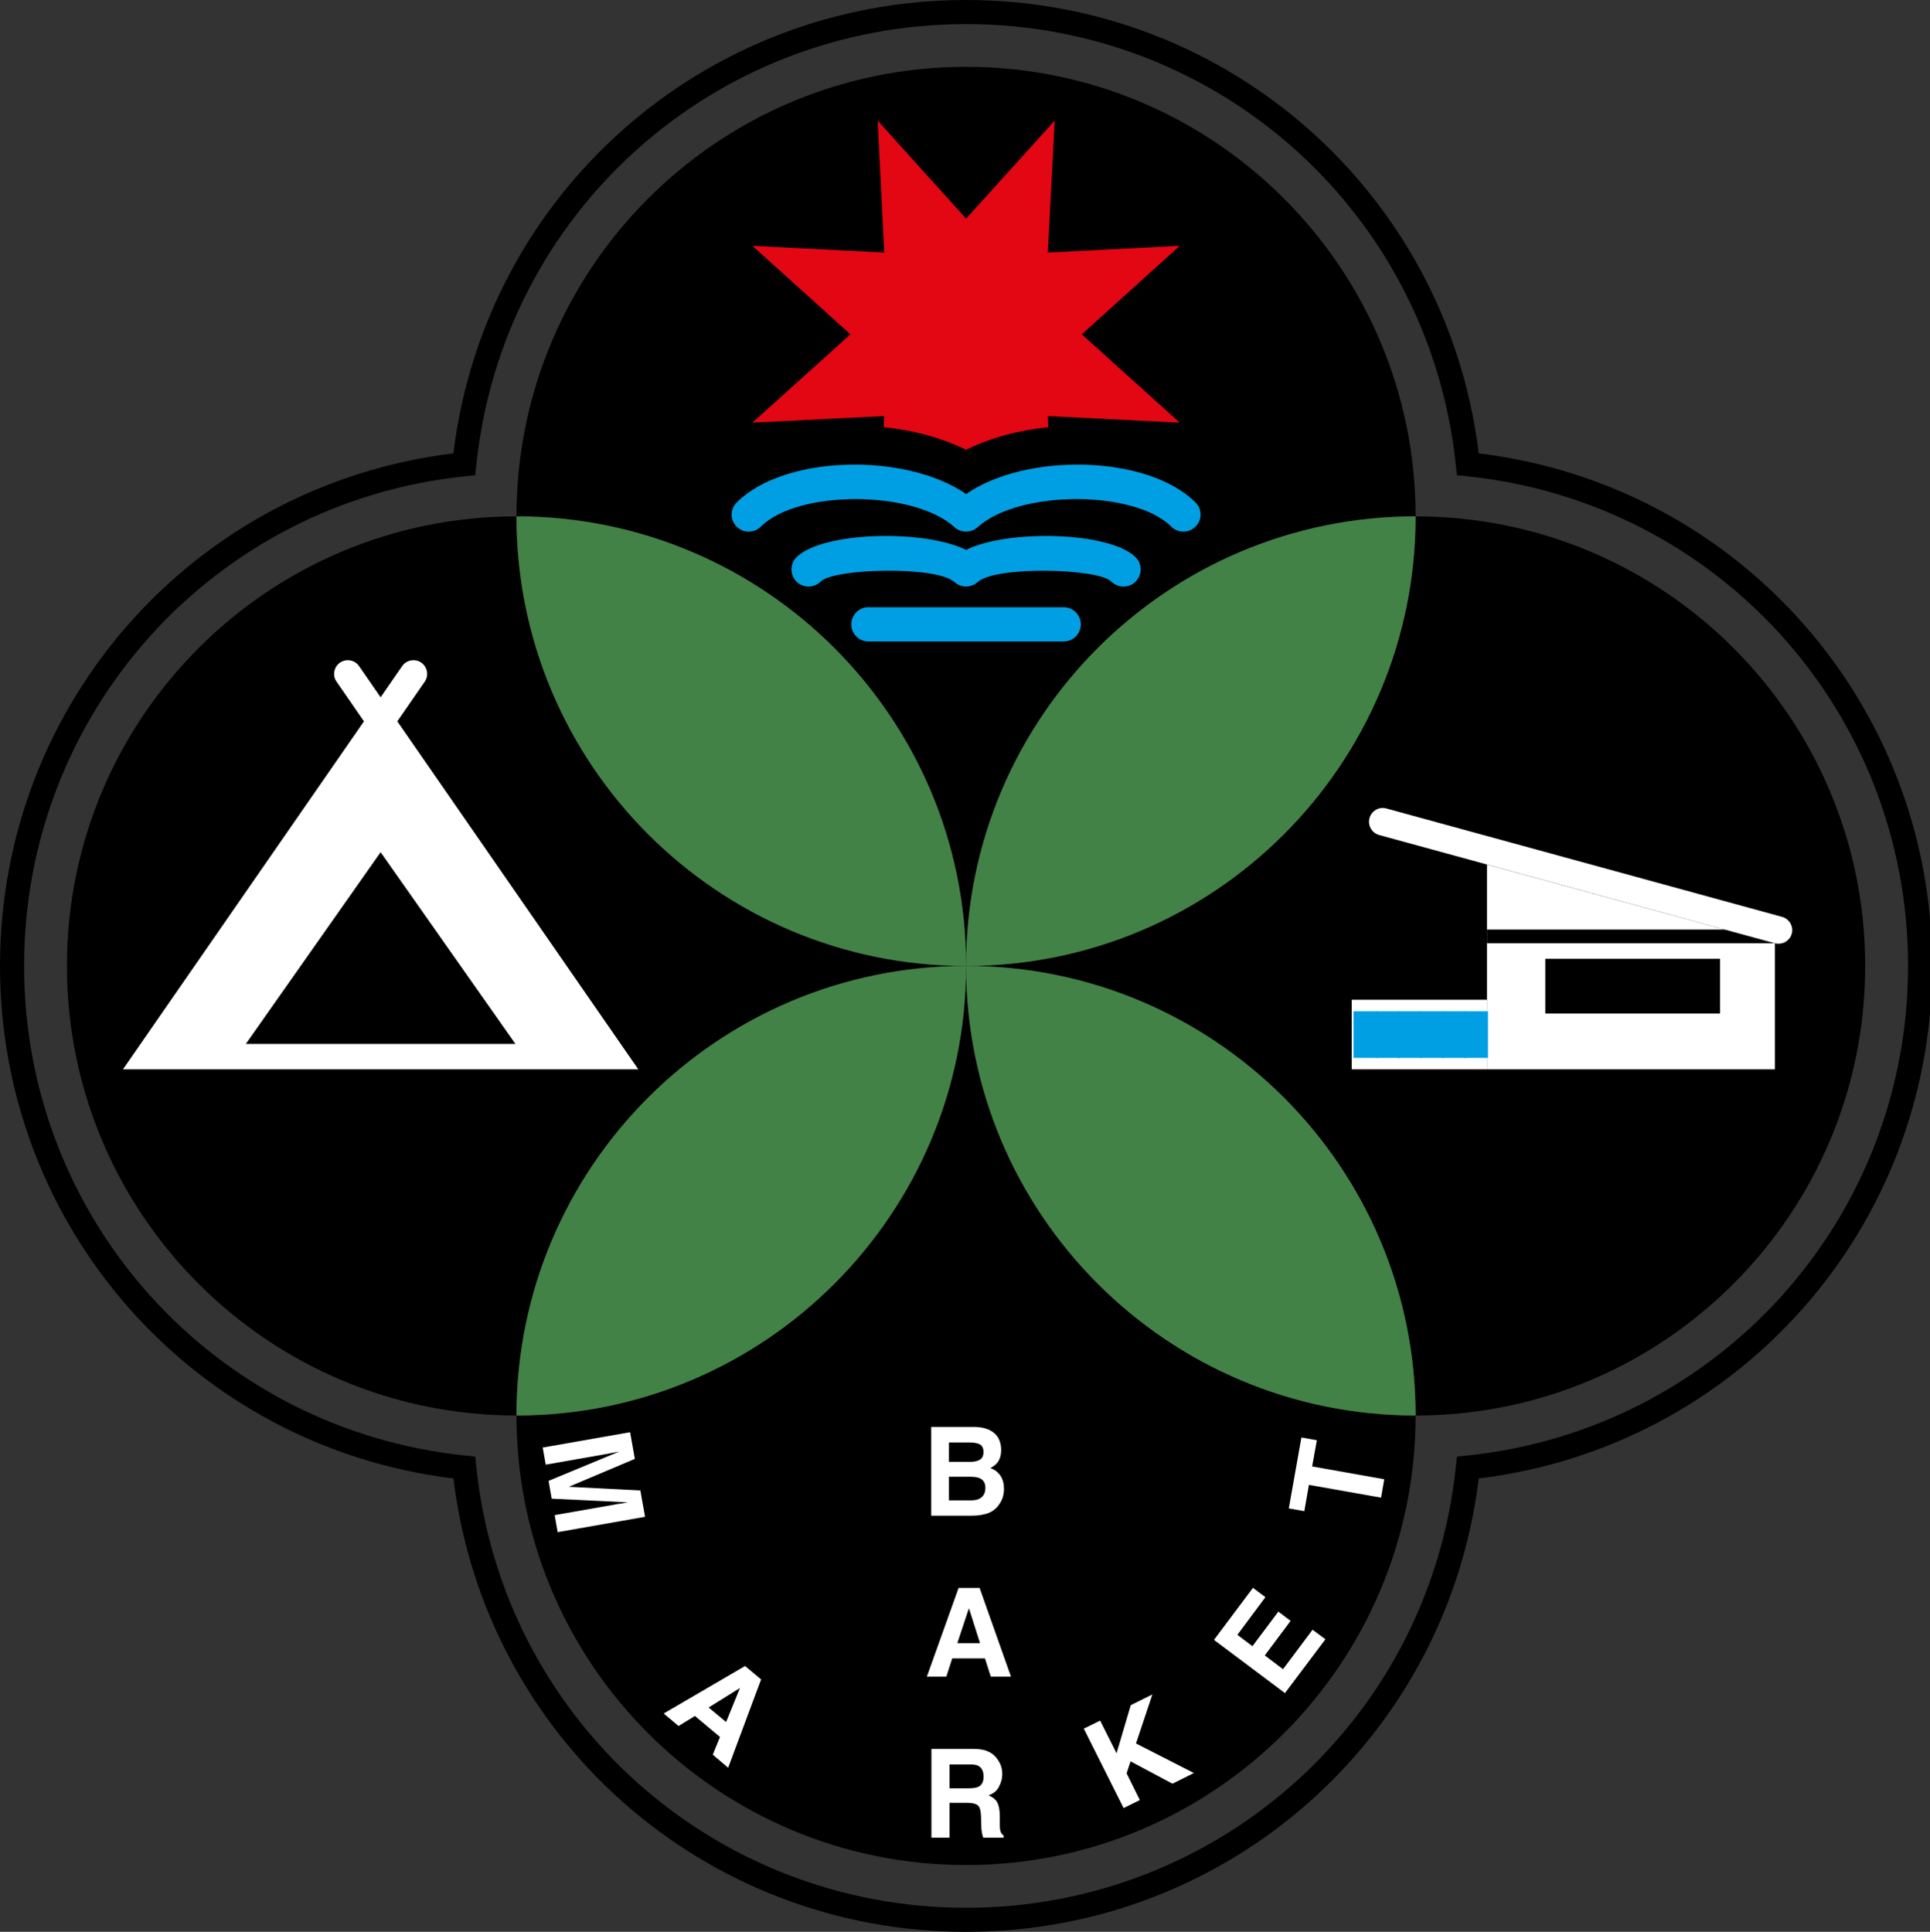 <?xml version="1.0" encoding="utf-8"?>
<!-- Generator: Adobe Illustrator 16.0.0, SVG Export Plug-In . SVG Version: 6.00 Build 0)  -->
<!DOCTYPE svg PUBLIC "-//W3C//DTD SVG 1.1//EN" "http://www.w3.org/Graphics/SVG/1.1/DTD/svg11.dtd">
<svg version="1.1" id="Livello_1" xmlns="http://www.w3.org/2000/svg" xmlns:xlink="http://www.w3.org/1999/xlink" x="0px" y="0px"
	 width="217.866px" height="218.111px" viewBox="0 0 217.866 218.111" enable-background="new 0 0 217.866 218.111"
	 xml:space="preserve">
<rect x="0" y="0" width="217.866" height="218.111" fill="#333333" stroke="none"/>
<path d="M109.058,218.111c-29.622,0-54.312-21.928-57.875-51.189C21.925,163.357,0,138.672,0,109.057
	c0-29.63,21.925-54.317,51.183-57.87C54.746,21.927,79.436,0,109.058,0c29.605,0,54.292,21.927,57.868,51.187
	c29.258,3.552,51.184,28.24,51.184,57.87c0,29.615-21.926,54.301-51.184,57.865C163.35,196.184,138.664,218.111,109.058,218.111z
	 M109.058,2.719c-28.59,0-52.361,21.426-55.293,49.838l-0.114,1.1l-1.1,0.113c-28.41,2.921-49.833,26.69-49.833,55.287
	c0,28.582,21.424,52.35,49.833,55.283l1.099,0.113l0.114,1.1c2.932,28.413,26.703,49.84,55.293,49.84
	c28.573,0,52.342-21.427,55.287-49.841l0.114-1.099l1.098-0.113c28.41-2.934,49.834-26.701,49.834-55.283
	c0-28.597-21.424-52.365-49.833-55.287l-1.099-0.113l-0.114-1.099C161.4,24.145,137.631,2.719,109.058,2.719z"/>
<path d="M109.056,109.057c0-28.034,22.722-50.756,50.742-50.756c0-28.029-22.72-50.757-50.742-50.757
	c-28.037,0-50.752,22.728-50.752,50.757C86.324,58.301,109.056,81.023,109.056,109.057"/>
<path d="M109.056,109.057c0,28.014-22.731,50.756-50.752,50.756c0,28.021,22.715,50.756,50.752,50.756
	c28.022,0,50.742-22.734,50.742-50.756C131.778,159.813,109.056,137.07,109.056,109.057"/>
<path d="M159.797,58.301c0,28.029-22.72,50.756-50.742,50.756c28.022,0,50.742,22.719,50.742,50.759
	c28.032,0,50.754-22.743,50.754-50.759C210.551,81.024,187.83,58.301,159.797,58.301"/>
<path fill="#438247" d="M109.056,109.057c28.022,0,50.742-22.729,50.742-50.756C131.778,58.301,109.056,81.023,109.056,109.057"/>
<path fill="#438247" d="M109.056,109.057c0,28.014,22.722,50.756,50.742,50.756C159.797,131.773,137.078,109.057,109.056,109.057"/>
<path d="M109.056,109.057c-28.037,0-50.752-22.729-50.752-50.756c-28.034,0-50.751,22.722-50.751,50.756
	c0,28.014,22.717,50.756,50.751,50.756C58.304,131.773,81.019,109.057,109.056,109.057"/>
<path fill="#438247" d="M109.056,109.057c0-28.034-22.731-50.756-50.752-50.756C58.304,86.328,81.019,109.057,109.056,109.057"/>
<path fill="#438247" d="M109.056,109.057c-28.037,0-50.752,22.717-50.752,50.756C86.324,159.813,109.056,137.07,109.056,109.057"/>
<path fill="#009FE3" d="M109.056,55.778c-6.815-4.71-20.533-4.427-25.894,0.95c-0.767,0.758-0.767,1.977,0,2.737
	c0.743,0.744,1.975,0.744,2.717,0c4.188-4.187,17.256-4.143,21.873,0.057c0.73,0.666,1.858,0.666,2.61,0
	c4.609-4.2,17.685-4.244,21.861-0.057c0.75,0.744,1.975,0.744,2.725,0c0.775-0.76,0.775-1.979,0-2.737
	C129.584,51.351,115.87,51.067,109.056,55.778"/>
<path fill="#E30613" d="M133.18,27.753l-14.899,0.76l0.779-14.896l-10.004,11.071l-9.982-11.071l0.74,14.896l-14.884-0.76L96,37.745
	l-11.07,9.98l14.884-0.752l-0.055,1.257c3.301,0.337,6.521,1.184,9.297,2.555c2.769-1.372,5.986-2.218,9.288-2.555l-0.063-1.257
	l14.899,0.752l-11.064-9.98L133.18,27.753z"/>
<path fill="#009FE3" d="M109.056,62.084c-4.742-2.34-16.247-2.072-19.153,0.838c-0.744,0.749-0.744,1.97,0,2.74
	c0.757,0.75,1.982,0.75,2.74,0c1.499-1.497,13.06-1.795,15.109,0.058c0.73,0.668,1.858,0.668,2.61,0
	c2.027-1.853,13.607-1.555,15.087-0.058c0.779,0.75,2.008,0.75,2.753,0c0.749-0.77,0.749-1.991,0-2.74
	C125.293,60.013,113.775,59.744,109.056,62.084"/>
<path fill="#009FE3" d="M109.056,68.56H98.021c-1.065,0-1.921,0.859-1.921,1.934c0,1.068,0.856,1.928,1.921,1.928h22.062
	c1.055,0,1.924-0.86,1.924-1.928c0-1.075-0.869-1.934-1.924-1.934H109.056z"/>
<path fill="#FFFFFF" d="M111.5,197.732c0.375,0.158,0.691,0.381,0.946,0.693c0.214,0.268,0.376,0.533,0.507,0.826
	c0.125,0.337,0.186,0.666,0.186,1.075c0,0.47-0.123,0.931-0.365,1.384c-0.236,0.486-0.635,0.795-1.188,0.994
	c0.457,0.174,0.791,0.455,0.98,0.776c0.189,0.353,0.293,0.877,0.293,1.565v0.695c0,0.455,0.012,0.758,0.055,0.924
	c0.053,0.269,0.188,0.438,0.383,0.576v0.238h-2.309c-0.07-0.217-0.109-0.387-0.141-0.525c-0.047-0.285-0.078-0.583-0.078-0.875
	l-0.025-0.919c-0.008-0.642-0.115-1.085-0.33-1.299c-0.203-0.188-0.607-0.314-1.189-0.314h-2.042v3.933h-2.042v-10.023h4.788
	C110.614,197.47,111.133,197.553,111.5,197.732 M107.183,199.214v2.69h2.243c0.445,0,0.787-0.065,1.014-0.164
	c0.396-0.202,0.59-0.568,0.59-1.143c0-0.604-0.186-0.999-0.574-1.217c-0.209-0.129-0.53-0.167-0.961-0.167H107.183z"/>
<path fill="#FFFFFF" d="M108.21,179.282h2.372l3.543,10.019h-2.279l-0.66-2.067h-3.695l-0.668,2.067h-2.196L108.21,179.282z
	 M108.066,185.52h2.567l-1.257-3.947L108.066,185.52z"/>
<path fill="#FFFFFF" d="M112.567,162.156c0.297,0.436,0.449,0.949,0.449,1.537c0,0.613-0.156,1.107-0.461,1.485
	c-0.178,0.21-0.426,0.385-0.76,0.576c0.512,0.172,0.887,0.469,1.159,0.888c0.257,0.391,0.379,0.893,0.379,1.465
	c0,0.578-0.14,1.129-0.444,1.59c-0.189,0.314-0.426,0.586-0.697,0.787c-0.322,0.248-0.713,0.414-1.15,0.496
	c-0.424,0.111-0.898,0.144-1.41,0.144h-4.513v-10.022h4.847C111.186,161.111,112.051,161.475,112.567,162.156 M107.121,162.857
	v2.188h2.436c0.441,0,0.783-0.078,1.061-0.245c0.269-0.154,0.402-0.449,0.402-0.874c0-0.462-0.176-0.77-0.539-0.917
	c-0.318-0.116-0.705-0.152-1.183-0.152H107.121z M107.121,166.728v2.67h2.436c0.434,0,0.775-0.063,1.006-0.192
	c0.438-0.221,0.672-0.631,0.672-1.244c0-0.52-0.219-0.875-0.643-1.076c-0.252-0.093-0.578-0.157-1.014-0.157H107.121z"/>
<path fill="#FFFFFF" d="M84.102,188.098l1.813,1.512l-3.721,9.974l-1.735-1.474l0.815-2l-2.827-2.369l-1.848,1.129l-1.681-1.409
	L84.102,188.098z M79.991,192.783l1.972,1.637l1.568-3.842L79.991,192.783z"/>
<path fill="#FFFFFF" d="M72.286,168.277l0.533,2.973l-9.866,1.734l-0.341-1.924l6.67-1.17c0.186-0.037,0.464-0.097,0.802-0.131
	c0.355-0.065,0.619-0.119,0.809-0.141l-8.616-0.414l-0.35-2.012l7.955-3.299c-0.192,0.024-0.46,0.082-0.799,0.146
	c-0.34,0.061-0.617,0.109-0.803,0.151l-6.675,1.172l-0.341-1.931l9.865-1.732l0.535,3.011l-7.458,3.153L72.286,168.277z"/>
<polygon fill="#FFFFFF" points="122.346,195.168 124.192,194.262 126.043,197.952 127.646,192.516 130.086,191.309 128.236,196.844 
	134.77,200.181 132.356,201.385 127.624,198.862 127.178,200.215 128.674,203.232 126.838,204.136 "/>
<polygon fill="#FFFFFF" points="142.846,180.326 139.68,184.576 141.381,185.859 144.305,181.958 145.69,183.001 142.776,186.902 
	144.831,188.457 148.165,184.004 149.618,185.076 145.049,191.156 137.04,185.147 141.44,179.271 "/>
<polygon fill="#FFFFFF" points="146.908,162.295 148.654,162.604 148.118,165.565 156.258,167.012 155.899,169.088 147.754,167.645 
	147.237,170.611 145.484,170.303 "/>
<path fill="#FFFFFF" d="M72.055,120.732l-27.204-39.29l3.098-4.483c0.479-0.685,0.309-1.65-0.393-2.147
	c-0.706-0.479-1.669-0.313-2.16,0.396l-2.429,3.516l-2.431-3.516c-0.49-0.708-1.451-0.874-2.157-0.396
	c-0.701,0.498-0.878,1.462-0.388,2.147l3.094,4.483l-27.208,39.29H72.055z"/>
<polygon points="27.751,117.861 42.967,96.213 58.185,117.861 "/>
<polygon fill="#FFFFFF" points="200.363,120.732 167.857,120.732 167.857,97.609 200.363,106.497 "/>
<rect x="174.437" y="108.251" width="19.733" height="6.181"/>
<rect x="152.586" y="112.877" fill="#FFFFFF" width="15.271" height="7.854"/>
<rect x="167.857" y="104.951" width="32.506" height="1.548"/>
<path fill="#FFFFFF" d="M154.594,92.36c-0.221,0.828,0.244,1.669,1.077,1.911l44.691,12.226c0.819,0.219,1.677-0.26,1.903-1.083
	c0.223-0.813-0.275-1.671-1.088-1.896L156.5,91.278C155.671,91.045,154.819,91.544,154.594,92.36"/>
<rect x="152.79" y="114.178" fill="#009FE3" width="2.719" height="5.262"/>
<rect x="155.281" y="114.178" fill="#009FE3" width="2.719" height="5.262"/>
<rect x="157.77" y="114.178" fill="#009FE3" width="2.719" height="5.262"/>
<rect x="160.269" y="114.178" fill="#009FE3" width="2.719" height="5.262"/>
<rect x="162.754" y="114.178" fill="#009FE3" width="2.719" height="5.262"/>
<rect x="165.252" y="114.178" fill="#009FE3" width="2.719" height="5.262"/>
</svg>
